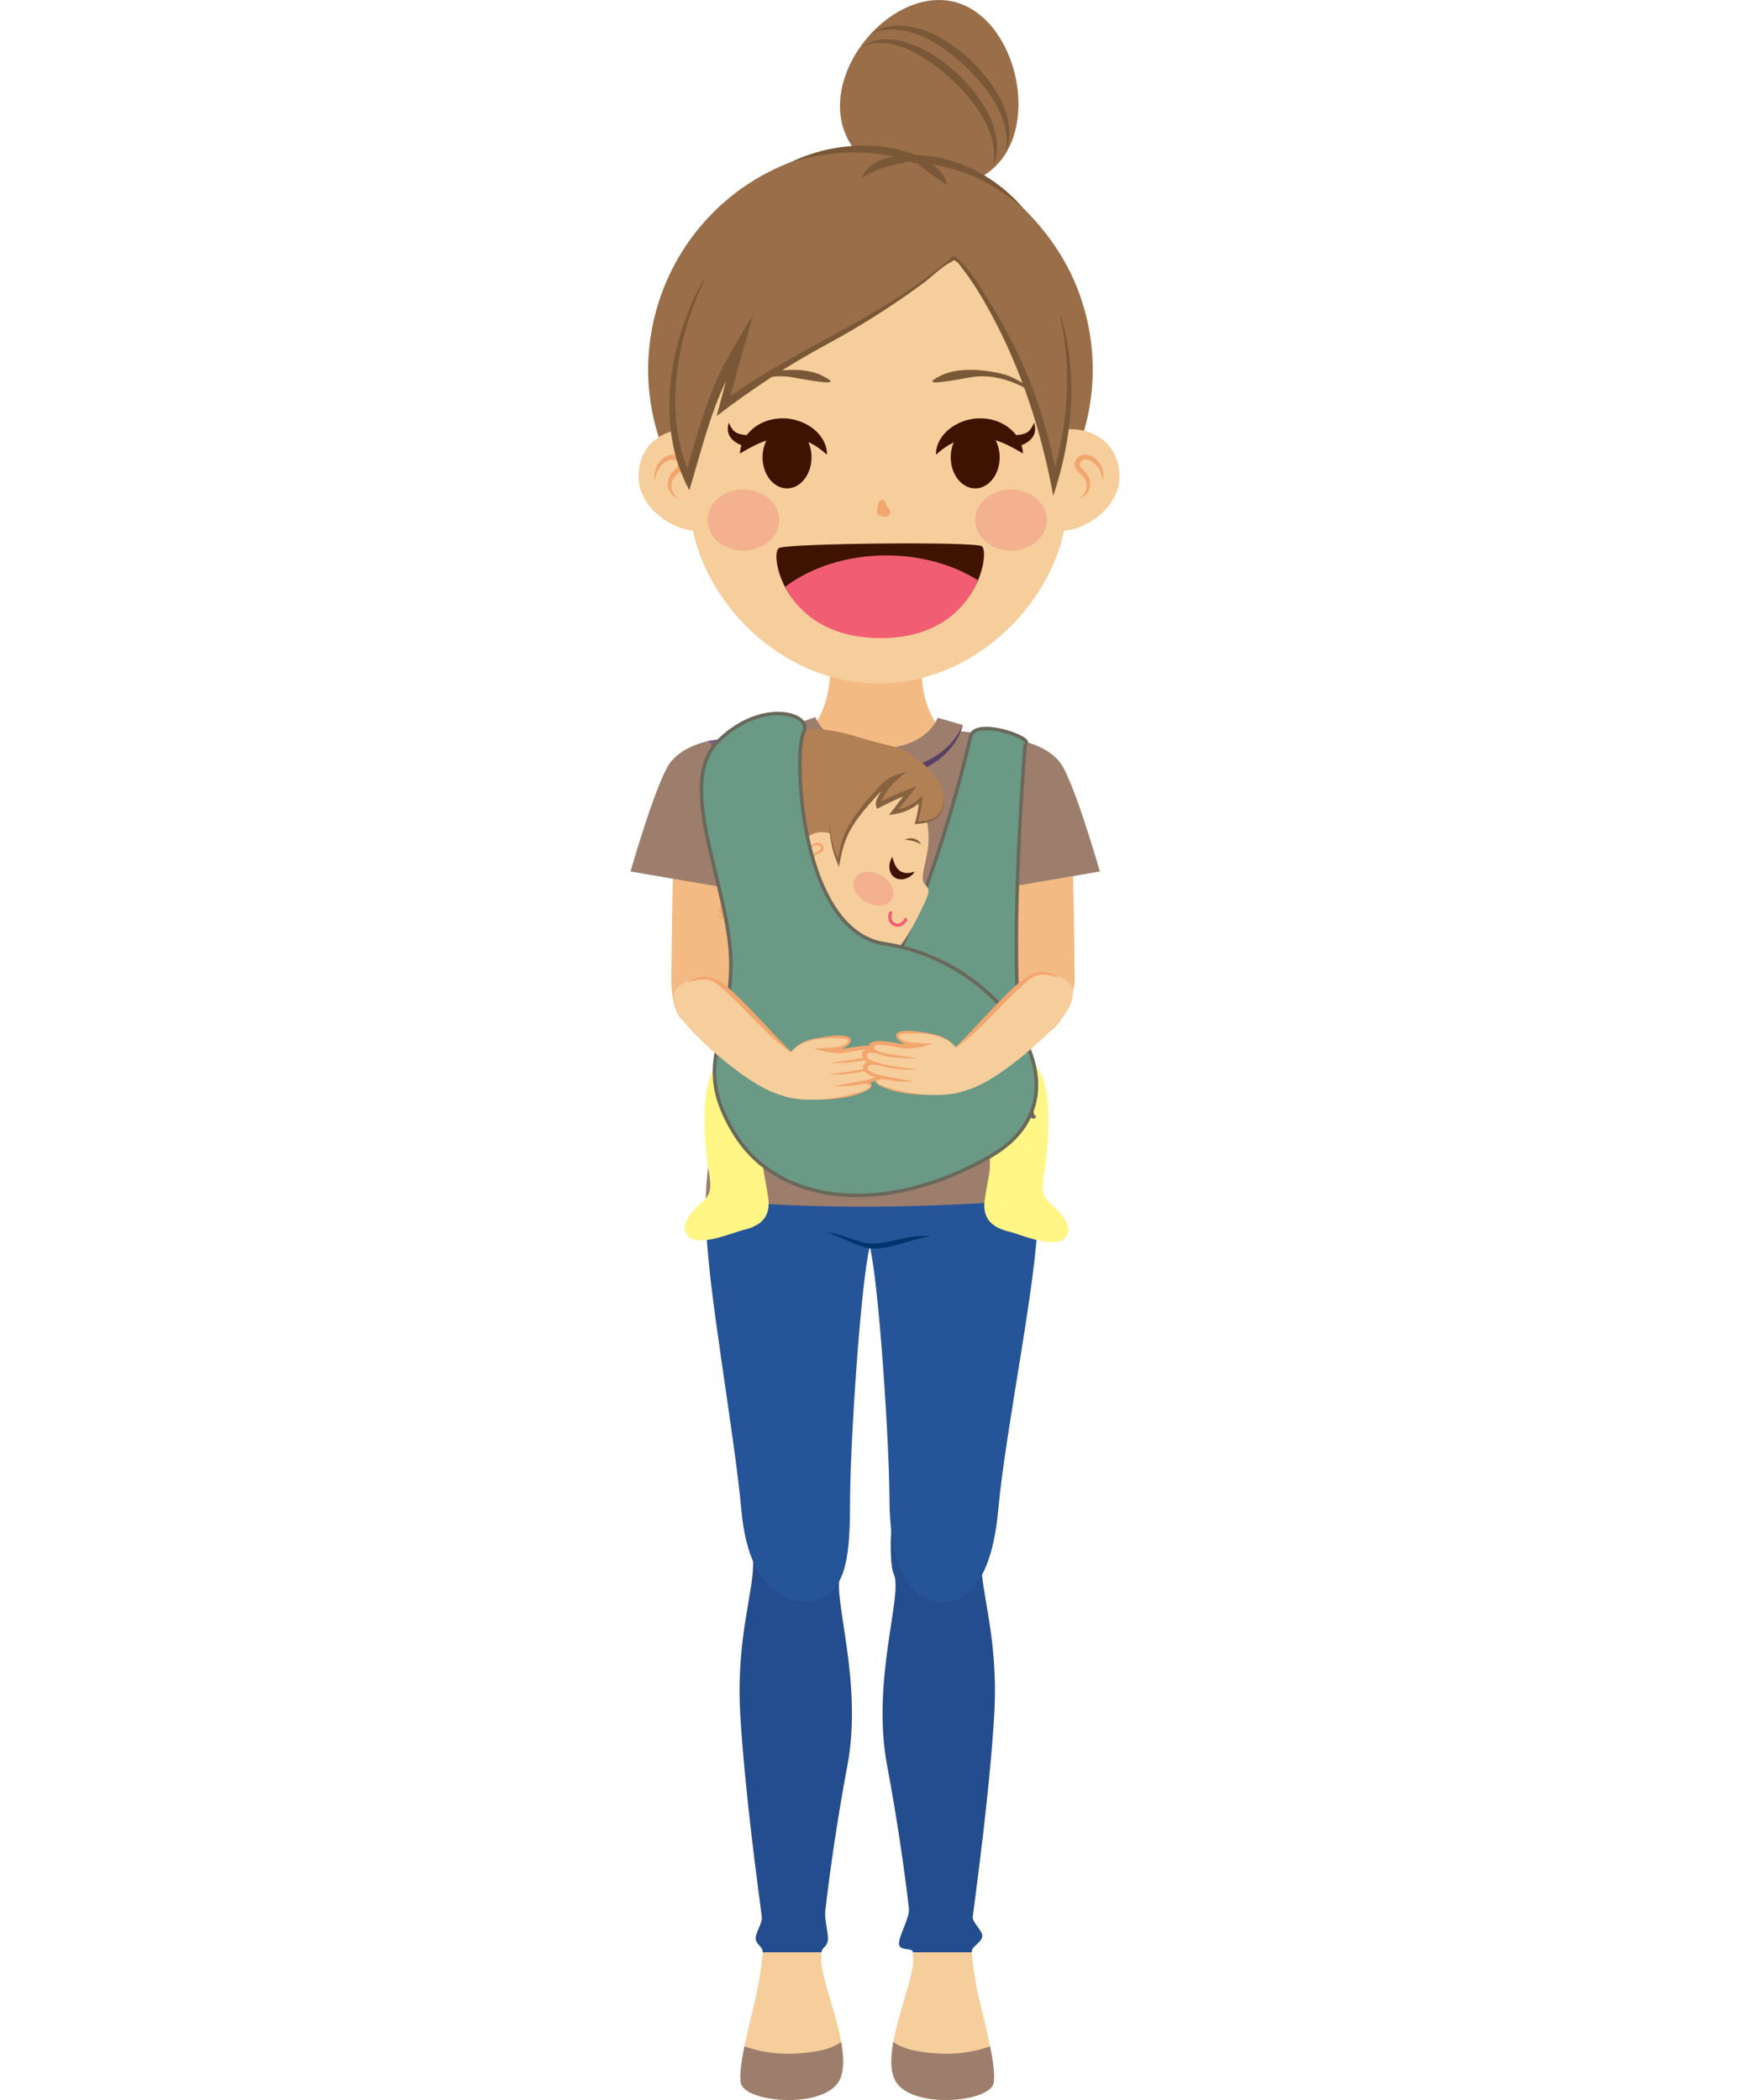 <?xml version="1.0" encoding="utf-8"?>
<!-- Generator: Adobe Illustrator 16.0.0, SVG Export Plug-In . SVG Version: 6.00 Build 0)  -->
<!DOCTYPE svg PUBLIC "-//W3C//DTD SVG 1.1//EN" "http://www.w3.org/Graphics/SVG/1.1/DTD/svg11.dtd">
<svg version="1.1" id="Livello_1" xmlns="http://www.w3.org/2000/svg" xmlns:xlink="http://www.w3.org/1999/xlink" x="0px" y="0px"
	 width="500px" height="600px" viewBox="0 0 500 600" enable-background="new 0 0 500 600" xml:space="preserve">
<g>
	<path fill="#F6CE9B" d="M256.209,420.782c0,0-3.264,23.353-0.766,29.158c2.495,5.807-6.495,30.457-2,54.344
		s7.493,48.862,7.493,55.854c0,6.991-9.988,27.472-4.746,34.962c5.245,7.493,26.724,5.497,27.723,0
		c0.998-5.494-3.997-21.975-4.995-27.971c-0.999-5.992-1.997-11.486-0.999-19.48c0.999-7.991,4.759-34.962,6.125-57.438
		c1.367-22.476-4.128-35.961-3.628-44.453s3.848-24.976,3.848-24.976H256.209z"/>
	<path fill="#9D7E6D" d="M274.402,586.585c-4.213,0.448-8.767,0.126-12.926-0.663c-2.239-0.426-4.407-1.233-6.242-2.489
		c-0.843,4.733-0.899,9.014,0.956,11.668c5.245,7.493,26.724,5.497,27.723,0c0.397-2.19-0.157-6.121-1.029-10.44
		C280.171,585.641,277.31,586.278,274.402,586.585"/>
	<path fill="#F6CE9B" d="M239.091,424.939c0,0,3.54,19.192,1.042,25.001c-2.497,5.807,6.493,30.457,1.998,54.344
		c-4.495,23.89-7.493,48.862-7.493,55.852c0,6.994,9.99,27.475,4.746,34.965c-5.245,7.493-26.722,5.494-27.722,0
		c-0.999-5.494,3.996-21.978,4.994-27.971c1-5.992,1.998-11.486,1-19.478c-1-7.994-4.759-34.965-6.125-57.441
		c-1.369-22.476,4.127-35.961,3.627-44.453c-0.499-8.492-3.846-24.976-3.846-24.976L239.091,424.939z"/>
	<path fill="#234D8E" d="M253.444,504.284c2.772,14.729,4.975,29.869,6.256,40.952c0.304,2.633-3.041,8.12-2.846,10.233
		c0.196,2.114,3.93,0.853,4.009,2.332h16.782c-0.137-1.862,2.92-2.62,3.017-4.744c0.061-1.333-2.929-3.921-2.743-5.408
		c0.999-7.991,4.759-34.962,6.125-57.438c1.367-22.476-4.128-35.961-3.627-44.453c0.499-8.492,3.847-24.976,3.847-24.976h-28.055
		c0,0-3.264,23.353-0.769,29.158C257.94,455.747,248.948,480.397,253.444,504.284"/>
	<path fill="#234D8E" d="M211.531,490.211c1.366,22.477,5.125,49.447,6.125,57.438c0.226,1.81-1.804,4.571-1.76,6.155
		c0.05,1.797,2.15,2.387,2.033,3.994h16.78c0.075-1.411,1.649-1.503,1.832-3.496c0.183-1.99-1.03-5.88-0.747-8.353
		c1.267-11.142,3.504-26.617,6.336-41.666c4.495-23.887-4.495-48.537-1.998-54.344c2.498-5.806-1.042-25.001-1.042-25.001
		l-27.78-4.157c0,0,3.35,16.483,3.848,24.976S210.165,467.735,211.531,490.211"/>
	<path fill="#9D7E6D" d="M221.172,586.585c4.214,0.448,8.767,0.126,12.927-0.663c2.237-0.426,4.406-1.233,6.241-2.489
		c0.842,4.733,0.9,9.014-0.958,11.668c-5.243,7.493-26.722,5.497-27.72,0c-0.398-2.19,0.156-6.121,1.028-10.44
		C215.402,585.641,218.267,586.278,221.172,586.585"/>
	<path fill="#265498" d="M282.152,317.679l-33.642,2.576l-33.643-2.576c0,0-13.079,14.028-13.073,31.338
		c0.003,17.31,7.947,59.379,10.02,82.43c2.418,26.921,16.946,26.853,21.276,25.726c9.23-2.402,9.757-14.171,9.79-28.671
		c0.034-15.849,2.99-61.562,5.63-72.343c2.638,10.781,5.594,56.494,5.629,72.343c0.033,14.5,3.45,26.625,12.68,29.027
		c4.332,1.128,15.969,0.839,18.387-26.082c2.072-23.051,11.259-66.618,11.263-83.927
		C296.473,330.21,282.152,317.679,282.152,317.679"/>
	<path fill="#00336D" d="M236.021,352.18c0,0,0.119,0,0.343,0.005c0.222,0.006,0.561,0.037,0.978,0.103
		c0.836,0.134,2.009,0.422,3.391,0.837c1.378,0.419,2.975,0.954,4.662,1.505c0.421,0.129,0.851,0.266,1.273,0.37
		c0.1,0.021,0.224,0.055,0.304,0.065l0.344,0.061c0.238,0.045,0.439,0.063,0.657,0.095c0.877,0.107,1.791,0.075,2.702,0.021
		s1.823-0.223,2.728-0.38c0.905-0.165,1.791-0.381,2.661-0.572c0.869-0.191,1.712-0.398,2.526-0.562
		c0.813-0.157,1.584-0.312,2.306-0.403c1.446-0.196,2.672-0.221,3.519-0.16c0.426,0.026,0.756,0.065,0.98,0.104
		c0.225,0.035,0.344,0.053,0.344,0.053s-0.482,0.05-1.307,0.182c-0.41,0.073-0.906,0.157-1.469,0.288
		c-0.56,0.137-1.191,0.278-1.873,0.478c-0.683,0.196-1.422,0.401-2.202,0.647c-0.785,0.233-1.618,0.479-2.479,0.734
		c-0.866,0.252-1.779,0.47-2.724,0.666c-0.941,0.205-1.926,0.32-2.921,0.378c-0.998,0.058-2.007-0.008-2.989-0.184
		c-0.984-0.171-1.914-0.512-2.752-0.84c-0.845-0.324-1.642-0.671-2.396-0.999c-0.755-0.322-1.468-0.629-2.125-0.91
		c-0.658-0.283-1.264-0.532-1.803-0.742c-0.539-0.22-1.015-0.388-1.411-0.514c-0.395-0.134-0.708-0.218-0.929-0.263
		C236.138,352.201,236.021,352.18,236.021,352.18"/>
	<path fill="#F4BA83" d="M254.884,257.453c3.495,1.497,37.159-37.892,30.937-39.839c-6.519-2.042-13.323-4.563-17.576-9.91
		c-5.481-6.894-5.304-16.557-4.865-25.352c-4.262-0.006-8.521-0.009-12.782-0.013c-0.02-0.002-0.038-0.002-0.057-0.002
		c-0.104,0-0.208,0-0.311,0c-0.104,0-0.207,0-0.311,0c-0.018,0-0.037,0-0.057,0.002c-4.261,0.004-8.522,0.007-12.782,0.013
		c0.438,8.795,0.616,18.458-4.865,25.352c-4.253,5.348-11.059,7.868-17.576,9.91C211.161,218.702,235.952,248.646,254.884,257.453"
		/>
	<path fill="#F4BA83" d="M305.593,235.331c1.189,5.41,1.353,35.694,1.445,43.837c0.095,8.141-5.322,15.091-8.219,16.266
		c-2.895,1.177-10.605-1.302-9.65-12.002c0.952-10.702,0.505-48.958-0.079-50.534C288.507,231.321,305.593,235.331,305.593,235.331"
		/>
	<path fill="#F4BA83" d="M193.259,235.331c-1.189,5.41-1.351,35.694-1.445,43.837c-0.093,8.141,1.953,12.244,4.849,13.415
		c2.897,1.178,13.973,1.549,13.021-9.151c-0.954-10.702-0.505-48.958,0.079-50.534S193.259,235.331,193.259,235.331"/>
	<path fill="#9D7E6D" d="M290.88,211.502c0,0,8.143,1.151,12.084,6.481c3.939,5.331,11.288,31.019,11.288,31.019l-26.69,4.554
		c0,0-6.258-23.098-8.932-28.243C276.592,221.392,290.88,211.502,290.88,211.502"/>
	<path fill="#9D7E6D" d="M234.141,210.238c0,0-16.983,3.991-21.979,13.815c-4.995,9.822-3.163,35.366-0.831,44.654
		c2.328,9.289,6.033,25.176,5.533,26.674c-0.497,1.5-5.907,11.723-9.202,18.646c-6.022,12.654-6.019,28.592-6.019,28.592
		s17.679,2.14,44.982,2.14s49.892-2.14,49.892-2.14s0-14.175-5.168-26.832c-3.138-7.679-5.617-15.968-6.522-18.723
		c-0.905-2.751,0.394-24.396,1.759-34.624c1.367-10.229,0.402-9.46,0-17.784c-0.403-8.325,3.388-27.957,0.892-31.816
		c-2.498-3.859-18.27-4.271-18.27-4.271s-2.27,9.656-16.42,9.155C238.636,217.228,234.141,210.238,234.141,210.238"/>
	<path fill="#9D7E6D" d="M203.518,211.502c0,0-8.143,1.151-12.085,6.481c-3.938,5.331-11.289,31.019-11.289,31.019l26.692,4.554
		c0,0,6.256-23.098,8.933-28.243C217.805,221.392,203.518,211.502,203.518,211.502"/>
	<path fill="#7A5B86" d="M202.311,211.662c8.074-0.991,22.111-3.947,22.111-3.947l1.259,5.276c0,0-14.192,3.651-16.399,5.377
		c-0.125,0.097-0.253,0.228-0.387,0.383L202.311,211.662z"/>
	<path fill="#9D7E6D" d="M249.827,221.487c-18.999,0-23.749-13.605-23.946-14.197l3.555-1.183l3.541-1.224
		c0.141,0.39,3.569,9.506,17.808,9.1c14.219-0.409,17.016-8.613,17.128-8.962l-0.017,0.055l7.203,2.063
		c-0.163,0.56-4.17,13.759-24.103,14.332C250.604,221.482,250.213,221.487,249.827,221.487"/>
	<path fill="#594063" d="M275.098,207.138c0,0-0.046,0.232-0.174,0.664c-0.126,0.429-0.338,1.052-0.681,1.821
		c-0.188,0.374-0.383,0.799-0.626,1.244c-0.264,0.432-0.523,0.923-0.868,1.399c-0.35,0.474-0.685,1.011-1.13,1.501
		c-0.216,0.252-0.438,0.512-0.666,0.778c-0.227,0.264-0.497,0.497-0.755,0.756c-0.263,0.255-0.531,0.515-0.806,0.778
		c-0.296,0.239-0.598,0.482-0.903,0.73c-0.313,0.241-0.61,0.514-0.957,0.73c-0.344,0.221-0.691,0.444-1.044,0.671
		c-0.692,0.486-1.478,0.845-2.261,1.252c-0.771,0.443-1.637,0.706-2.487,1.046c-0.846,0.363-1.755,0.563-2.659,0.822
		c-0.455,0.115-0.91,0.27-1.374,0.353c-0.47,0.077-0.939,0.156-1.413,0.237c-0.472,0.076-0.946,0.154-1.423,0.233
		c-0.476,0.073-0.958,0.084-1.439,0.128c-0.965,0.063-1.926,0.174-2.9,0.193l-0.771,0.004l-0.709-0.035l-1.416-0.072
		c-0.475-0.032-0.938-0.034-1.418-0.09c-0.483-0.067-0.969-0.139-1.451-0.208c-0.483-0.071-0.962-0.143-1.44-0.214
		c-0.471-0.091-0.926-0.23-1.382-0.344c-0.458-0.12-0.91-0.24-1.361-0.357c-0.451-0.111-0.877-0.312-1.31-0.461
		c-0.431-0.159-0.856-0.319-1.279-0.477c-0.422-0.155-0.812-0.386-1.209-0.58c-0.393-0.199-0.782-0.398-1.167-0.594
		c-0.373-0.214-0.727-0.458-1.083-0.681c-0.352-0.229-0.708-0.443-1.041-0.677c-0.32-0.252-0.636-0.501-0.946-0.745
		c-0.633-0.475-1.17-1.018-1.694-1.526c-0.266-0.249-0.519-0.498-0.741-0.769c-0.227-0.265-0.451-0.519-0.668-0.771
		c-0.433-0.501-0.773-1.035-1.127-1.502c-0.325-0.489-0.611-0.96-0.874-1.394c-0.233-0.454-0.457-0.859-0.639-1.238
		c-0.357-0.758-0.586-1.377-0.728-1.8c-0.142-0.424-0.195-0.657-0.195-0.657s0.096,0.218,0.301,0.613
		c0.2,0.396,0.529,0.955,0.97,1.65c0.225,0.345,0.496,0.712,0.776,1.117c0.316,0.383,0.63,0.811,0.995,1.244
		c0.756,0.851,1.641,1.776,2.706,2.661c0.541,0.437,1.084,0.907,1.722,1.301c0.306,0.209,0.617,0.422,0.934,0.64
		c0.327,0.198,0.675,0.38,1.016,0.573c0.348,0.188,0.69,0.395,1.051,0.574c0.371,0.16,0.746,0.323,1.128,0.486
		c0.189,0.083,0.379,0.165,0.571,0.248c0.19,0.084,0.378,0.18,0.581,0.237c0.401,0.131,0.805,0.265,1.213,0.401
		c0.412,0.123,0.808,0.295,1.239,0.383c0.426,0.097,0.855,0.191,1.286,0.287c0.435,0.088,0.866,0.208,1.304,0.276
		c0.438,0.058,0.879,0.117,1.319,0.176c0.44,0.061,0.885,0.121,1.329,0.181c0.453,0.049,0.936,0.045,1.403,0.071l1.418,0.053
		l0.708,0.028l0.651-0.013c0.92-0.006,1.846-0.103,2.764-0.151c0.46-0.036,0.924-0.04,1.376-0.104c0.45-0.07,0.902-0.138,1.35-0.207
		c0.448-0.068,0.897-0.134,1.342-0.202c0.445-0.06,0.873-0.193,1.305-0.285c0.862-0.212,1.732-0.369,2.535-0.681
		c0.81-0.285,1.631-0.516,2.376-0.876c0.754-0.339,1.519-0.629,2.188-1.043c0.346-0.194,0.685-0.383,1.019-0.571
		c0.341-0.182,0.632-0.425,0.947-0.622c0.308-0.208,0.612-0.413,0.912-0.615c0.275-0.227,0.551-0.449,0.818-0.667
		c0.263-0.226,0.54-0.422,0.777-0.655c0.237-0.231,0.471-0.457,0.699-0.677c0.475-0.424,0.847-0.898,1.232-1.315
		c0.385-0.421,0.672-0.867,0.986-1.247c0.292-0.398,0.534-0.784,0.766-1.125c0.21-0.354,0.395-0.672,0.555-0.948
		c0.147-0.284,0.283-0.523,0.375-0.726C275.014,207.363,275.098,207.138,275.098,207.138"/>
	<path fill="#996E48" d="M240.405,25.835c-2.681,14.545,7.932,24.637,21.479,27.134c13.551,2.498,25.907-2.921,28.588-17.466
		c2.682-14.545-5.328-32.705-18.877-35.203C258.046-2.198,243.087,11.291,240.405,25.835"/>
	<path fill="#7A5837" d="M283.655,47.796c0,0,0.086-0.216,0.253-0.621c0.18-0.397,0.381-1.007,0.59-1.816
		c0.165-0.808,0.356-1.809,0.353-2.974c0.039-1.165-0.077-2.485-0.378-3.89c-0.288-1.408-0.74-2.907-1.393-4.417
		c-0.643-1.512-1.443-3.055-2.419-4.554c-0.486-0.747-1.013-1.506-1.538-2.223c-0.551-0.746-1.119-1.479-1.729-2.185
		c-1.208-1.423-2.515-2.803-3.895-4.106c-1.396-1.285-2.865-2.491-4.375-3.589c-1.504-1.112-3.068-2.065-4.63-2.938l-0.567-0.312
		c-0.203-0.102-0.403-0.203-0.603-0.304c-0.397-0.208-0.794-0.391-1.191-0.558c-0.394-0.18-0.791-0.338-1.185-0.488
		c-0.392-0.158-0.784-0.296-1.176-0.425c-1.558-0.534-3.091-0.872-4.521-1.037c-1.428-0.191-2.767-0.135-3.921,0.013
		c-1.163,0.124-2.136,0.456-2.912,0.738c-0.768,0.316-1.341,0.614-1.709,0.859c-0.367,0.234-0.565,0.358-0.565,0.358
		s0.218-0.083,0.627-0.237c0.394-0.177,1.013-0.345,1.782-0.538c0.785-0.152,1.737-0.308,2.838-0.291
		c1.096,0.008,2.328,0.116,3.642,0.416c1.313,0.296,2.702,0.753,4.125,1.346c0.358,0.147,0.715,0.303,1.071,0.479
		c0.358,0.168,0.72,0.342,1.075,0.538c0.36,0.188,0.723,0.379,1.074,0.581l0.536,0.3l0.555,0.337
		c1.446,0.875,2.884,1.907,4.315,2.967c1.427,1.071,2.812,2.246,4.13,3.488c1.336,1.226,2.604,2.524,3.777,3.867
		c0.586,0.675,1.155,1.353,1.702,2.018c0.565,0.703,1.075,1.378,1.569,2.067c0.967,1.385,1.843,2.768,2.547,4.146
		c0.699,1.379,1.267,2.728,1.675,4.014c0.398,1.287,0.671,2.502,0.78,3.597c0.132,1.095,0.114,2.063,0.076,2.864
		c-0.086,0.786-0.146,1.425-0.253,1.851C283.699,47.567,283.655,47.796,283.655,47.796"/>
	<path fill="#7A5837" d="M287.196,43.708c0,0,0.094-0.216,0.267-0.622c0.16-0.414,0.401-1.027,0.584-1.846
		c0.188-0.816,0.342-1.832,0.358-3.01c0.017-1.178-0.094-2.516-0.407-3.938c-0.297-1.424-0.777-2.934-1.444-4.458
		c-0.658-1.527-1.481-3.083-2.479-4.593c-0.249-0.38-0.498-0.751-0.773-1.136c-0.265-0.366-0.506-0.727-0.797-1.103
		c-0.558-0.756-1.139-1.486-1.762-2.199c-1.233-1.432-2.56-2.826-3.971-4.13c-1.425-1.286-2.925-2.491-4.461-3.593
		c-1.542-1.103-3.111-2.063-4.728-2.926c-1.622-0.857-3.28-1.465-4.884-1.924c-1.601-0.462-3.165-0.718-4.615-0.821
		c-1.45-0.112-2.789-0.032-3.953,0.145c-1.165,0.174-2.15,0.479-2.93,0.784c-0.783,0.303-1.351,0.634-1.735,0.857
		c-0.375,0.237-0.566,0.373-0.566,0.373s0.218-0.088,0.626-0.255c0.41-0.157,1.021-0.358,1.81-0.542
		c0.789-0.179,1.763-0.31,2.876-0.345c1.115-0.03,2.372,0.065,3.716,0.29c1.349,0.227,2.777,0.626,4.249,1.147
		c1.47,0.526,2.963,1.24,4.431,2.072c1.46,0.849,2.937,1.893,4.383,2.958c1.452,1.077,2.867,2.248,4.212,3.496
		c1.353,1.236,2.647,2.541,3.843,3.894c0.601,0.675,1.175,1.37,1.729,2.04c0.282,0.329,0.559,0.704,0.834,1.05
		c0.259,0.331,0.521,0.687,0.771,1.031c0.988,1.395,1.875,2.795,2.6,4.182c0.717,1.391,1.303,2.753,1.722,4.053
		c0.415,1.301,0.677,2.532,0.811,3.638c0.118,1.107,0.134,2.09,0.075,2.898c-0.061,0.807-0.159,1.444-0.244,1.875
		C287.246,43.477,287.196,43.708,287.196,43.708"/>
	<path fill="#996E48" d="M189.446,128.396c12.597,32.725,49.337,49.04,82.062,36.445c32.726-12.598,49.042-49.337,36.447-82.063
		c-3.514-9.124-9.054-16.822-15.562-23.277C277.302,44.53,261.48,45.482,261.48,45.482s-15.047-7.054-35.588,0.851
		C193.167,58.931,176.85,95.671,189.446,128.396"/>
	<path fill="#7A5837" d="M292.394,59.501l-1.48-1.604l-0.749-0.792c-0.245-0.267-0.497-0.527-0.774-0.767l-1.629-1.477
		c-0.275-0.243-0.543-0.497-0.829-0.73l-0.865-0.677l-1.749-1.339l-1.84-1.22l-0.924-0.608l-0.968-0.539
		c-0.646-0.353-1.28-0.735-1.944-1.062l-2.001-0.957c-0.669-0.318-1.37-0.561-2.059-0.841c-0.684-0.287-1.395-0.5-2.099-0.735
		c-0.702-0.247-1.417-0.445-2.137-0.633c-0.717-0.209-1.441-0.374-2.175-0.514c-0.727-0.165-1.469-0.26-2.205-0.379
		c-0.744-0.094-1.483-0.195-2.238-0.238c-0.375-0.029-0.752-0.054-1.134-0.062c-0.388-0.015-0.748-0.019-1.185-0.002l0.563,0.107
		c-0.787-0.352-1.501-0.61-2.26-0.847c-0.745-0.254-1.502-0.446-2.256-0.651c-0.76-0.174-1.514-0.378-2.281-0.509
		c-0.765-0.149-1.526-0.296-2.299-0.389c-0.771-0.104-1.542-0.205-2.315-0.25c-0.774-0.052-1.546-0.14-2.321-0.14
		c-0.775-0.013-1.549-0.054-2.322-0.041l-2.317,0.101c-0.771,0.034-1.538,0.148-2.307,0.217l-1.148,0.122
		c-0.382,0.049-0.762,0.121-1.143,0.189l-2.27,0.409l-2.239,0.55l-1.112,0.29c-0.371,0.098-0.731,0.235-1.098,0.35l-2.174,0.729
		c-0.363,0.115-0.721,0.255-1.071,0.41l-1.055,0.445l-2.093,0.916l2.208-0.575l1.095-0.301c0.363-0.107,0.729-0.197,1.104-0.264
		l2.215-0.47c0.369-0.073,0.731-0.17,1.106-0.226l1.117-0.163l2.222-0.351l2.238-0.209c0.372-0.029,0.743-0.079,1.116-0.105
		l1.119-0.047c0.746-0.022,1.49-0.088,2.234-0.075l2.236,0.033c0.742,0.016,1.482,0.083,2.227,0.121
		c0.739,0.027,1.477,0.139,2.215,0.217c0.738,0.071,1.469,0.194,2.199,0.32c0.732,0.1,1.458,0.249,2.181,0.399
		c0.729,0.131,1.439,0.334,2.155,0.506c0.706,0.202,1.422,0.392,2.107,0.636c0.351,0.115,0.693,0.234,1.029,0.366
		c0.336,0.123,0.688,0.262,0.974,0.385l0.271,0.119l0.29-0.01c0.615-0.022,1.345-0.012,2.029,0.037
		c0.693,0.031,1.394,0.119,2.087,0.196c0.696,0.106,1.396,0.184,2.084,0.333c0.692,0.131,1.388,0.253,2.072,0.428
		c0.689,0.154,1.376,0.316,2.053,0.528c0.677,0.2,1.364,0.375,2.027,0.628c0.666,0.243,1.343,0.454,2.004,0.713l1.977,0.802
		c0.655,0.273,1.286,0.606,1.932,0.905l0.968,0.462l0.938,0.511l1.883,1.03l1.815,1.151l0.918,0.568
		c0.299,0.196,0.583,0.413,0.876,0.62l1.757,1.252c0.602,0.4,1.138,0.901,1.711,1.344L292.394,59.501z"/>
	<path fill="#7A5837" d="M261.48,45.482c0,0-0.266-0.093-0.728-0.206c-0.459-0.119-1.115-0.265-1.907-0.376
		c-0.794-0.109-1.731-0.19-2.757-0.145c-0.511,0.021-1.043,0.067-1.581,0.16c-0.538,0.079-1.077,0.211-1.613,0.368
		c-0.24,0.071-0.518,0.165-0.786,0.257c-0.262,0.102-0.517,0.2-0.767,0.312c-0.503,0.22-0.982,0.476-1.429,0.752
		c-0.447,0.275-0.857,0.574-1.227,0.884c-0.37,0.309-0.691,0.632-0.971,0.945c-0.278,0.314-0.508,0.623-0.693,0.905
		c-0.188,0.283-0.325,0.546-0.43,0.764c-0.117,0.207-0.171,0.399-0.223,0.515c-0.043,0.122-0.065,0.188-0.065,0.188
		s0.061-0.036,0.171-0.103c0.107-0.067,0.263-0.165,0.464-0.291c0.192-0.125,0.44-0.262,0.708-0.419
		c0.274-0.153,0.58-0.321,0.913-0.493c0.335-0.169,0.696-0.344,1.081-0.516c0.385-0.173,0.795-0.338,1.219-0.506
		c0.429-0.157,0.862-0.329,1.321-0.472c0.224-0.081,0.458-0.147,0.684-0.219c0.223-0.068,0.44-0.139,0.703-0.209
		c0.463-0.136,0.935-0.252,1.401-0.371c0.466-0.113,0.93-0.223,1.388-0.32c0.911-0.202,1.795-0.382,2.56-0.575
		c0.766-0.19,1.411-0.384,1.86-0.55C261.228,45.604,261.48,45.482,261.48,45.482"/>
	<path fill="#7A5837" d="M260.903,45.55c0,0,0.145,0.166,0.413,0.407c0.131,0.119,0.291,0.263,0.471,0.43
		c0.179,0.153,0.382,0.326,0.603,0.517c0.219,0.178,0.456,0.375,0.706,0.58c0.255,0.195,0.509,0.415,0.784,0.618
		c0.27,0.219,0.551,0.427,0.836,0.645c0.283,0.215,0.569,0.434,0.857,0.652c0.29,0.217,0.578,0.433,0.861,0.647
		c0.287,0.212,0.568,0.424,0.852,0.622c0.271,0.209,0.553,0.393,0.81,0.584c0.268,0.183,0.52,0.359,0.753,0.519
		c0.244,0.16,0.469,0.308,0.666,0.438c0.209,0.128,0.394,0.24,0.543,0.332c0.303,0.187,0.505,0.281,0.505,0.281
		s-0.027-0.214-0.123-0.568c-0.093-0.355-0.259-0.847-0.54-1.393c-0.138-0.277-0.305-0.562-0.499-0.855
		c-0.188-0.296-0.415-0.585-0.655-0.883c-0.25-0.286-0.51-0.585-0.808-0.852c-0.283-0.283-0.607-0.53-0.923-0.786
		c-0.333-0.231-0.661-0.474-1.013-0.668c-0.34-0.21-0.696-0.379-1.041-0.539c-0.352-0.149-0.693-0.287-1.031-0.386
		c-0.335-0.103-0.655-0.186-0.958-0.241c-0.6-0.119-1.137-0.149-1.488-0.137C261.121,45.521,260.903,45.55,260.903,45.55"/>
	<path fill="#F6CE9B" d="M304.95,142.839c0,25.379-24.152,52.446-53.943,52.446c-29.793,0-53.944-27.067-53.944-52.446
		c0-25.378,0-90.904,53.944-90.904C304.95,51.935,304.95,117.461,304.95,142.839"/>
	<path fill="#F3B190" d="M222.626,148.587c0,4.829-4.584,8.743-10.239,8.743c-5.656,0-10.24-3.914-10.24-8.743
		c0-4.83,4.584-8.744,10.24-8.744C218.042,139.843,222.626,143.757,222.626,148.587"/>
	<path fill="#F3B190" d="M299.107,148.587c0,4.829-4.584,8.743-10.24,8.743c-5.653,0-10.237-3.914-10.237-8.743
		c0-4.83,4.584-8.744,10.237-8.744C294.523,139.843,299.107,143.757,299.107,148.587"/>
	<path fill="#F2A66D" d="M253.064,144.083c-0.118-0.405-0.183-0.874-0.525-1.115c-0.396-0.277-0.979-0.073-1.277,0.306
		s-0.386,0.878-0.465,1.355c-0.067,0.429-0.138,0.86-0.208,1.289c-0.058,0.358-0.101,0.769,0.135,1.041
		c0.136,0.157,0.336,0.234,0.528,0.306c0.626,0.229,1.292,0.45,1.947,0.337c0.657-0.114,1.233-0.679,1.235-1.34
		C254.438,145.598,253.306,144.907,253.064,144.083"/>
	<path fill="#F6CE9B" d="M199.898,122.978c-1.117-0.242-2.288-0.367-3.497-0.367c-7.724,0-13.985,5.086-13.985,13.642
		c0,8.557,9.508,15.493,17.233,15.493c0.085,0,0.167-0.006,0.249-0.008V122.978z"/>
	<path fill="#F2A66D" d="M187.229,137.473c0,0-0.026-0.094-0.071-0.271c-0.042-0.175-0.104-0.449-0.125-0.796
		c-0.059-0.692-0.006-1.733,0.472-2.883c0.235-0.571,0.574-1.169,1.049-1.72c0.472-0.551,1.053-1.082,1.8-1.45
		c0.37-0.188,0.781-0.338,1.229-0.417c0.442-0.081,0.939-0.085,1.394,0.034c0.523,0.137,0.94,0.367,1.327,0.704
		c0.374,0.333,0.693,0.775,0.843,1.313c0.075,0.263,0.104,0.554,0.077,0.826c-0.005,0.053-0.005,0.087-0.014,0.155l-0.042,0.228
		c-0.029,0.163-0.078,0.261-0.118,0.394c-0.191,0.488-0.489,0.857-0.772,1.175c-0.573,0.627-1.172,1.06-1.559,1.541
		c-0.383,0.472-0.656,1.03-0.79,1.599c-0.126,0.567-0.134,1.138-0.039,1.646c0.2,1.038,0.775,1.816,1.244,2.271
		c0.239,0.229,0.447,0.391,0.597,0.493c0.153,0.103,0.233,0.156,0.233,0.156s-0.094-0.022-0.272-0.077
		c-0.173-0.063-0.434-0.152-0.737-0.333c-0.304-0.182-0.662-0.434-1.002-0.81c-0.338-0.371-0.678-0.856-0.889-1.462
		c-0.225-0.608-0.328-1.322-0.237-2.069c0.084-0.743,0.343-1.526,0.84-2.214c0.496-0.679,1.083-1.191,1.521-1.704
		c0.218-0.256,0.387-0.512,0.476-0.745c0.012-0.054,0.046-0.131,0.046-0.16c0.003-0.021,0.009-0.039,0.016-0.058
		c0.005-0.027,0.008-0.092,0.011-0.134c0.014-0.112-0.002-0.215-0.033-0.322c-0.089-0.431-0.593-0.879-1.063-1.008
		c-0.548-0.149-1.154-0.075-1.73,0.171c-0.572,0.244-1.104,0.605-1.546,1.022c-0.439,0.419-0.81,0.876-1.096,1.341
		c-0.57,0.934-0.834,1.853-0.939,2.507c-0.052,0.331-0.083,0.59-0.088,0.776C187.232,137.376,187.229,137.473,187.229,137.473"/>
	<path fill="#F6CE9B" d="M302.374,122.978c1.12-0.242,2.291-0.367,3.497-0.367c7.724,0,13.985,5.086,13.985,13.642
		c0,8.557-9.509,15.493-17.23,15.493c-0.087,0-0.167-0.006-0.252-0.008V122.978z"/>
	<path fill="#F2A66D" d="M315.047,137.473c0,0-0.007-0.097-0.017-0.28c-0.004-0.187-0.034-0.445-0.086-0.776
		c-0.105-0.654-0.369-1.573-0.939-2.507c-0.287-0.465-0.656-0.922-1.096-1.341c-0.44-0.417-0.975-0.778-1.546-1.022
		c-0.577-0.246-1.185-0.32-1.732-0.171c-0.47,0.129-0.972,0.577-1.063,1.008c-0.028,0.107-0.046,0.21-0.032,0.322
		c0.004,0.042,0.005,0.106,0.012,0.134c0.006,0.019,0.012,0.037,0.014,0.058c-0.001,0.029,0.036,0.106,0.048,0.16
		c0.088,0.233,0.257,0.489,0.476,0.745c0.438,0.513,1.025,1.025,1.521,1.704c0.495,0.688,0.757,1.471,0.841,2.214
		c0.092,0.747-0.015,1.461-0.236,2.069c-0.214,0.605-0.552,1.091-0.892,1.462c-0.337,0.376-0.698,0.628-1.001,0.81
		c-0.303,0.181-0.563,0.271-0.738,0.333c-0.177,0.055-0.271,0.077-0.271,0.077s0.082-0.054,0.235-0.156
		c0.147-0.103,0.356-0.265,0.595-0.493c0.47-0.455,1.043-1.233,1.245-2.271c0.096-0.509,0.089-1.079-0.041-1.646
		c-0.133-0.568-0.405-1.127-0.787-1.599c-0.387-0.481-0.987-0.914-1.562-1.541c-0.282-0.317-0.581-0.687-0.772-1.175
		c-0.041-0.133-0.088-0.23-0.118-0.394l-0.042-0.228c-0.009-0.068-0.009-0.103-0.015-0.155c-0.025-0.272,0.005-0.563,0.078-0.826
		c0.15-0.537,0.469-0.979,0.844-1.313c0.388-0.337,0.805-0.567,1.326-0.704c0.455-0.119,0.953-0.115,1.396-0.034
		c0.447,0.079,0.857,0.229,1.228,0.417c0.747,0.368,1.332,0.899,1.8,1.45c0.477,0.551,0.815,1.148,1.052,1.72
		c0.479,1.149,0.531,2.19,0.47,2.883c-0.021,0.347-0.081,0.621-0.123,0.796C315.07,137.379,315.047,137.473,315.047,137.473"/>
	<path fill="#7A5837" d="M207.997,112.655c0,0,8.635-6.633,18.526-4.828c9.892,1.806,13.885,2.177,8.133-0.609
		c-5.749-2.788-14.763-1.148-18.149-0.167C213.118,108.034,207.3,111.905,207.997,112.655"/>
	<path fill="#3E1300" d="M236.243,129.907c0,0,0.023-0.125,0.021-0.357c-0.006-0.227,0.006-0.578-0.084-1.012
		c-0.14-0.87-0.513-2.143-1.467-3.541c-0.933-1.385-2.508-2.888-4.597-3.926c-1.031-0.53-2.178-0.923-3.337-1.19
		c-0.584-0.128-1.17-0.231-1.757-0.308l-0.952-0.043c-0.241-0.011-0.622-0.001-0.926,0.001c-1.23,0.059-2.37,0.221-3.465,0.546
		c-1.09,0.305-2.086,0.755-2.965,1.27c-1.76,1.036-3,2.371-3.794,3.615c-0.801,1.248-1.177,2.415-1.341,3.253
		c-0.176,0.834-0.137,1.346-0.137,1.346s0.425-0.252,1.167-0.693c0.737-0.419,1.748-0.993,2.927-1.572
		c1.179-0.58,2.523-1.158,3.943-1.582c0.708-0.218,1.439-0.38,2.18-0.517c0.738-0.115,1.524-0.22,2.253-0.242
		c0.185-0.007,0.293-0.029,0.545-0.025l0.373,0.003l0.184,0.001h0.092l0.044,0.002h0.023l0.012,0.001
		c-0.09-0.007,0.218,0.011-0.203-0.012c0.399,0.023,0.791,0.045,1.177,0.092c0.772,0.081,1.511,0.223,2.228,0.39
		c1.426,0.353,2.763,0.922,3.931,1.588c1.164,0.665,2.146,1.403,2.841,1.967c0.327,0.286,0.623,0.516,0.796,0.685
		C236.14,129.817,236.243,129.907,236.243,129.907"/>
	<path fill="#3E1300" d="M214.068,124.362c0,0-2.97-0.013-4.175-1.064c-1.208-1.059-1.625-2.539-1.625-2.539
		s-0.999,2.256,0.485,4.261c1.479,2.005,4.346,2.587,4.346,2.587L214.068,124.362z"/>
	<path fill="#3E1300" d="M231.858,130.657c0,4.908-3.129,8.887-6.992,8.887c-3.862,0-6.993-3.979-6.993-8.887
		s3.131-8.887,6.993-8.887C228.729,121.771,231.858,125.749,231.858,130.657"/>
	<path fill="#7A5837" d="M295.692,112.655c0,0-8.636-6.633-18.527-4.828c-9.892,1.806-13.883,2.177-8.132-0.609
		c5.748-2.788,14.762-1.148,18.149-0.167C290.57,108.034,296.391,111.905,295.692,112.655"/>
	<path fill="#3E1300" d="M267.447,129.907c0,0-0.025-0.125-0.022-0.357c0.005-0.227-0.004-0.578,0.084-1.012
		c0.141-0.87,0.514-2.143,1.467-3.541c0.935-1.385,2.511-2.888,4.598-3.926c1.031-0.53,2.175-0.923,3.336-1.19
		c0.585-0.128,1.171-0.231,1.758-0.308l0.953-0.043c0.24-0.011,0.62-0.001,0.924,0.001c1.231,0.059,2.37,0.221,3.465,0.546
		c1.09,0.305,2.088,0.755,2.966,1.27c1.761,1.036,2.999,2.371,3.794,3.615c0.802,1.248,1.177,2.415,1.341,3.253
		c0.178,0.834,0.137,1.346,0.137,1.346s-0.425-0.252-1.169-0.693c-0.736-0.419-1.745-0.993-2.925-1.572
		c-1.179-0.58-2.524-1.158-3.944-1.582c-0.705-0.218-1.439-0.38-2.181-0.517c-0.736-0.115-1.522-0.22-2.251-0.242
		c-0.187-0.007-0.293-0.029-0.547-0.025l-0.37,0.003l-0.183,0.001h-0.094l-0.045,0.002h-0.022l-0.015,0.001
		c0.094-0.007-0.216,0.011,0.206-0.012c-0.398,0.023-0.792,0.045-1.176,0.092c-0.773,0.081-1.511,0.223-2.229,0.39
		c-1.427,0.353-2.764,0.922-3.931,1.588c-1.165,0.665-2.148,1.403-2.841,1.967c-0.326,0.286-0.623,0.516-0.797,0.685
		C267.548,129.817,267.447,129.907,267.447,129.907"/>
	<path fill="#3E1300" d="M289.621,124.362c0,0,2.971-0.013,4.176-1.064c1.206-1.059,1.623-2.539,1.623-2.539
		s0.999,2.256-0.485,4.261c-1.478,2.005-4.344,2.587-4.344,2.587L289.621,124.362z"/>
	<path fill="#3E1300" d="M285.622,130.657c0,4.908-3.13,8.887-6.992,8.887c-3.863,0-6.993-3.979-6.993-8.887s3.13-8.887,6.993-8.887
		C282.492,121.771,285.622,125.749,285.622,130.657"/>
	<path fill="#3E1300" d="M280.528,156.063c-2.113-1.396-55.83-0.824-57.973,0.524c-1.192,0.75-1.074,5.73,1.729,11.112
		c3.629,6.976,11.724,13.237,27.339,13.237c16.73,0,24.693-7.639,27.817-15.125C281.482,160.921,281.473,156.687,280.528,156.063"/>
	<path fill="#F15D73" d="M251.657,182.325c16.73,0,24.657-9.027,27.782-16.515c-7.034-4.435-16.191-7.123-26.214-7.123
		c-11.374,0-21.635,3.461-28.94,9.01C227.913,174.674,236.045,182.325,251.657,182.325"/>
	<path fill="#996E48" d="M272.751,73.563c0,0-17.616,14.558-35.101,23.311c-17.488,8.753-30.969,19.117-30.969,19.117
		s2.13-11.054,3.48-14.631c1.353-3.579,2.024-5.489,2.024-5.489s-6.922,13.042-9.412,20.934c-2.487,7.892-6.115,20.284-6.115,20.284
		s-9.835-16.797-0.306-45.715c9.534-28.917,30.659-42.854,62.025-40.164c31.368,2.689,38.096,16.269,44.694,39.288
		c6.598,23.015-1.858,47.134-1.858,47.134s-3.415-20.714-12.896-39.728C278.836,78.888,272.751,73.563,272.751,73.563"/>
	<path fill="#7A5837" d="M201.276,79.912c-7.642,15.862-11.644,37.052-4.884,53.884c2.95-10.349,5.727-20.623,10.785-30.178
		c2.468-4.663,5.275-9.146,7.988-13.67c-2.181,7.754-4.363,15.506-6.544,23.259c17.611-12.461,37.732-20.417,55.153-33.189
		c2.143-1.571,4.255-3.189,6.339-4.839c2.024-1.605,1.995-2.672,3.721-1.115c3.289,2.972,5.803,7.291,8.154,11.013
		c3.398,5.374,6.507,10.972,9.203,16.732c4.713,10.056,7.979,20.768,10.253,31.625c3.887-14.074,4.617-28.646,1.512-42.907
		c0.077-0.021,0.154-0.041,0.233-0.062c4.932,17.037,3.255,34.499-2.248,51.221c-3.397-18.313-9.037-36.042-17.992-52.416
		c-1.849-3.383-3.804-6.72-6.007-9.885c-0.716-1.028-1.458-2.04-2.245-3.016c-0.232-0.288-0.9-1.312-1.302-1.541
		c-1.463-0.836-0.278-0.615-1.608,0.017c-2.817,1.34-5.537,4.259-8.076,6.126c-8.765,6.44-17.878,12.24-27.449,17.393
		c-11.056,5.959-21.548,12.856-31.502,20.509c0.889-3.339,1.778-6.678,2.666-10.018c-4.702,9.845-7.279,20.768-10.464,31.196
		c-4.141-7.582-5.804-15.93-5.667-24.555c-0.076-12.164,3.851-25.148,9.768-35.694C201.134,79.838,201.205,79.875,201.276,79.912"/>
	<path fill="#FFF685" d="M206.394,302.77c-5.638,3.278-5.456,16.266-4.754,24.886c0.703,8.621,2.766,12.376-0.476,15.232
		c-3.242,2.854-7.511,7.202-4.531,10.341c2.979,3.137,12.493-0.934,15.242-1.668c2.754-0.731,8.736-1.948,7.599-9.449
		c-1.14-7.498-1.6-6.918-1.446-12.161c0.141-4.82,0.457-11.841,1.144-13.132c-1.816-5.58-3.902-11.072-6.651-16.275
		C210.579,300.915,208.455,301.569,206.394,302.77"/>
	<path fill="#F4BA83" d="M237.961,274.549c0.456-0.136,0.845-0.299,1.042-0.5c0.742-0.75-1.027-4.369-1.027-4.369h10.886
		c0,0-1.251,2.995,1.122,4.369c0.134,0.076,0.273,0.155,0.421,0.235c0.079,0.437,0.163,1.448-1.169,2.262
		C247.903,277.356,241.971,277.517,237.961,274.549"/>
	<path fill="#F2A66D" d="M210.348,267.285c0.047-0.11,0.147-0.256,0.211-0.476c0.034-0.106,0.081-0.229,0.119-0.362
		c0.028-0.135,0.059-0.282,0.092-0.438c0.049-0.313,0.088-0.677,0.077-1.073c-0.007-0.395-0.053-0.823-0.141-1.271
		c-0.1-0.443-0.216-0.909-0.41-1.366c-0.178-0.467-0.418-0.929-0.695-1.374c-0.296-0.438-0.62-0.87-1.016-1.255
		c-0.413-0.358-0.815-0.736-1.462-0.925c-0.158-0.042-0.336-0.067-0.501-0.061c-0.205,0.008-0.367,0.056-0.534,0.129
		c-0.315,0.14-0.62,0.415-0.724,0.815c-0.015,0.051-0.019,0.1-0.026,0.15l-0.004,0.052v0.023l-0.001,0.043
		c0.001,0.117,0.02,0.219,0.04,0.299c0.049,0.175,0.129,0.313,0.209,0.432c0.166,0.23,0.338,0.391,0.475,0.54
		c0.237,0.213,0.321,0.604,0.254,0.695c-0.021,0.054-0.102,0.097-0.234,0.085c-0.135-0.014-0.265-0.055-0.375-0.122
		c-0.227-0.134-0.4-0.333-0.52-0.509c-0.239-0.358-0.329-0.605-0.329-0.605s0.01,0.063,0.025,0.183
		c0.02,0.118,0.046,0.296,0.128,0.513c0.079,0.215,0.201,0.486,0.466,0.727c0.135,0.12,0.306,0.226,0.508,0.288
		c0.197,0.065,0.531,0.061,0.765-0.181c0.228-0.248,0.245-0.565,0.208-0.818c-0.019-0.133-0.058-0.26-0.111-0.383
		c-0.025-0.058-0.065-0.134-0.103-0.194l-0.054-0.081l-0.051-0.069c-0.138-0.187-0.273-0.355-0.355-0.508
		c-0.039-0.077-0.064-0.146-0.075-0.198c-0.006-0.031-0.005-0.046-0.005-0.046l0.005-0.043l0.003-0.023v-0.012
		c0.001-0.024-0.003,0.028,0,0.023v-0.003c0.004-0.009,0.003-0.017,0.008-0.023c0.021-0.063,0.106-0.15,0.236-0.192
		c0.059-0.022,0.14-0.034,0.18-0.03c0.082,0,0.151,0.01,0.234,0.034c0.321,0.089,0.701,0.409,1.03,0.718
		c0.339,0.315,0.631,0.687,0.902,1.065c0.249,0.395,0.511,0.781,0.694,1.193c0.199,0.405,0.36,0.811,0.495,1.205
		c0.121,0.396,0.228,0.777,0.29,1.136c0.064,0.357,0.099,0.693,0.114,0.992c0.001,0.149,0.001,0.29,0.004,0.42
		c-0.006,0.128-0.02,0.245-0.026,0.354c-0.009,0.217-0.057,0.393-0.072,0.509c-0.021,0.12-0.034,0.183-0.034,0.183
		S210.293,267.393,210.348,267.285"/>
	<path fill="#FFF685" d="M294.452,303.281c5.638,3.278,5.456,16.268,4.754,24.886c-0.703,8.62-2.766,12.379,0.476,15.232
		s7.512,7.204,4.53,10.341c-2.979,3.137-12.492-0.931-15.242-1.665c-2.753-0.734-8.736-1.952-7.598-9.452
		c1.14-7.498,1.599-6.919,1.446-12.158c-0.141-4.826-0.458-11.845-1.144-13.135c1.816-5.581,3.901-11.072,6.649-16.275
		C290.27,301.428,292.391,302.08,294.452,303.281"/>
	<path fill="#6A9986" stroke="#69685B" stroke-miterlimit="10" d="M292.913,212.501c0,0-4.42,53.866-1.584,79.928
		c3.046,28.043,4.021,26.706,4.021,26.706s-67.656-26.8-52.372-29.854c12.934-2.585,28.755-54.411,34.313-78.816
		C278.588,204.783,295.905,211.165,292.913,212.501"/>
	<path fill="#F6CE9B" d="M264.209,231.146c0,0,1.49,5.889,0.992,10.514c-0.5,4.624-2.313,9.031-1.227,10.609
		s1.932,1.592,0.718,4.463c-1.212,2.875-4.358,9.399-6.992,12.854c-2.638,3.452-4.928,4.874-10.964,5.152
		c-6.033,0.276-15.706-4.063-21.966-11.669c-6.263-7.604-4.014-36.303,7.422-42.48c11.439-6.175,20.806-3.192,26.38,3.148
		C264.147,230.078,264.209,231.146,264.209,231.146"/>
	<path fill="#3E1300" d="M261.361,249.032c0,0-0.025,0.05-0.083,0.135c-0.059,0.082-0.143,0.216-0.273,0.36
		c-0.251,0.299-0.661,0.706-1.253,1.06c-0.582,0.349-1.357,0.634-2.147,0.654c-0.395,0.015-0.783-0.038-1.146-0.143
		c-0.181-0.056-0.356-0.118-0.524-0.193l-0.254-0.149c-0.063-0.038-0.159-0.108-0.235-0.164c-0.299-0.234-0.549-0.495-0.747-0.808
		c-0.203-0.304-0.347-0.645-0.442-0.988c-0.192-0.692-0.177-1.404-0.07-2.007s0.298-1.102,0.464-1.442
		c0.163-0.341,0.301-0.521,0.301-0.521s0.046,0.168,0.124,0.462c0.085,0.283,0.201,0.674,0.358,1.096
		c0.156,0.42,0.355,0.869,0.612,1.274c0.126,0.205,0.274,0.394,0.429,0.573c0.158,0.172,0.332,0.349,0.514,0.484
		c0.046,0.035,0.067,0.062,0.133,0.105l0.096,0.062l0.047,0.033l0.023,0.017l0.013,0.007l0.004,0.004l0.005,0.003
		c-0.026-0.016,0.058,0.034-0.057-0.033c0.11,0.06,0.214,0.122,0.324,0.172c0.218,0.106,0.441,0.182,0.665,0.244
		c0.451,0.119,0.934,0.142,1.396,0.1c0.461-0.045,0.896-0.146,1.213-0.233c0.156-0.05,0.287-0.083,0.374-0.116
		C261.314,249.048,261.361,249.032,261.361,249.032"/>
	<path fill="#F15D73" d="M256.657,264.797c-0.86,0.051-1.766-0.346-2.308-1.063c-0.649-0.863-0.758-2.088-0.278-3.124
		c0.107-0.228,0.379-0.327,0.61-0.223c0.229,0.106,0.329,0.38,0.223,0.611c-0.336,0.72-0.263,1.597,0.179,2.185
		c0.449,0.596,1.31,0.86,1.96,0.605c0.462-0.184,0.855-0.605,1.202-0.977c-0.039-0.151-0.004-0.313,0.109-0.435
		c0.173-0.185,0.464-0.193,0.649-0.02c0.285,0.271,0.253,0.715-0.084,1.077c-0.396,0.421-0.883,0.946-1.543,1.206
		C257.148,264.733,256.905,264.783,256.657,264.797"/>
	<path fill="#7A5837" d="M263.155,241.25c0,0-0.034-0.077-0.102-0.201c-0.062-0.122-0.182-0.306-0.353-0.482
		c-0.164-0.189-0.394-0.37-0.652-0.543c-0.271-0.163-0.58-0.298-0.898-0.394c-0.325-0.087-0.658-0.132-0.974-0.13
		c-0.313,0.012-0.604,0.047-0.84,0.123c-0.24,0.064-0.428,0.157-0.551,0.229c-0.125,0.073-0.191,0.121-0.191,0.121
		s0.084,0.008,0.224,0.012s0.335,0.013,0.561,0.032c0.112,0.006,0.233,0.022,0.36,0.034c0.127,0.01,0.258,0.042,0.394,0.058
		c0.27,0.046,0.551,0.107,0.831,0.184c0.276,0.08,0.551,0.172,0.807,0.273c0.123,0.056,0.252,0.098,0.367,0.154
		c0.111,0.055,0.224,0.104,0.325,0.157c0.203,0.105,0.367,0.191,0.494,0.265C263.08,241.214,263.155,241.25,263.155,241.25"/>
	<path fill="#F3B190" d="M244.215,250.95c-1.178,2.1,0.255,5.137,3.196,6.783c2.941,1.645,6.279,1.277,7.452-0.823
		c1.178-2.101-0.254-5.138-3.196-6.783C248.726,248.481,245.388,248.85,244.215,250.95"/>
	<path fill="#B28055" d="M233.688,242.952c0,0-3.688,12.691-3.335,18.787c0.243,4.215,1.928,9.414,1.928,9.414
		s-5.153-1.558-6.61-3.066c-1.454-1.51-5.35-5.767-5.35-5.767l1.27,8.771c0,0-5.74-8.886-10.761-14.636
		c-5.993-6.86-8.609-30.106,3.299-40.971c11.905-10.865,24.888-6.764,32.176-4.557c7.302,2.208,9.984,2.15,13.095,4.163
		C262.51,217.103,234.781,238.822,233.688,242.952"/>
	<path fill="#876241" d="M232.605,246.394c-0.334,1.154-0.654,2.314-0.956,3.48c-0.296,1.167-0.565,2.342-0.811,3.521
		c-0.128,0.591-0.24,1.185-0.345,1.778c-0.116,0.594-0.196,1.193-0.298,1.789c-0.09,0.601-0.16,1.203-0.241,1.803
		c-0.055,0.608-0.13,1.21-0.154,1.821l-0.042,0.918l-0.012,0.229l0.001,0.237l0.003,0.449c0.009,0.604,0.042,1.253,0.105,1.855
		c0.057,0.615,0.144,1.224,0.248,1.831c0.104,0.607,0.235,1.209,0.385,1.807c0.155,0.593,0.323,1.185,0.518,1.77
		c0.033,0.1,0.071,0.196,0.104,0.296c-0.106-0.044-0.216-0.086-0.322-0.135c-0.564-0.243-1.119-0.51-1.67-0.781
		c-1.092-0.557-2.158-1.169-3.12-1.897c-0.248-0.182-0.473-0.359-0.719-0.567c-0.249-0.199-0.466-0.398-0.699-0.598
		c-0.455-0.41-0.906-0.832-1.34-1.27c-0.436-0.435-0.855-0.886-1.262-1.348c-0.2-0.232-0.4-0.467-0.593-0.704
		c-0.19-0.237-0.387-0.485-0.551-0.715l-1.516-2.098l0.384,2.541l0.97,6.37c-0.407-0.577-0.814-1.153-1.228-1.729
		c-0.891-1.229-1.801-2.444-2.723-3.653c-0.931-1.198-1.89-2.378-2.861-3.545c-0.493-0.577-0.979-1.16-1.484-1.725
		c-0.504-0.569-1.029-1.119-1.547-1.671c0.463,0.601,0.93,1.197,1.375,1.809c0.462,0.599,0.902,1.217,1.353,1.825
		c0.438,0.616,0.88,1.229,1.309,1.854l1.281,1.871c0.854,1.247,1.692,2.506,2.52,3.771c0.832,1.261,1.656,2.532,2.451,3.808
		l1.381,2.208l-0.356-2.591l-0.895-6.526c0.344,0.396,0.695,0.783,1.06,1.16c0.446,0.469,0.915,0.909,1.392,1.343
		c0.244,0.211,0.493,0.439,0.734,0.634c0.233,0.199,0.498,0.414,0.759,0.608c1.039,0.803,2.161,1.459,3.306,2.056
		c0.573,0.297,1.161,0.561,1.755,0.813c0.298,0.126,0.596,0.246,0.896,0.362c0.305,0.115,0.6,0.224,0.923,0.333l1.453,0.482
		l-0.633-1.406c-0.224-0.498-0.432-1.063-0.619-1.61c-0.188-0.552-0.352-1.115-0.501-1.678c-0.294-1.132-0.526-2.282-0.661-3.441
		c-0.07-0.589-0.114-1.138-0.135-1.736l-0.011-0.451l-0.005-0.21l0.002-0.22l0.019-0.881c0.015-0.591,0.065-1.181,0.091-1.771
		c0.055-0.593,0.099-1.186,0.162-1.775c0.071-0.592,0.126-1.185,0.214-1.773c0.086-0.59,0.155-1.183,0.249-1.772
		c0.168-1.183,0.381-2.36,0.585-3.541c0.203-1.18,0.425-2.358,0.665-3.534c0.242-1.173,0.484-2.348,0.742-3.523
		C233.297,244.09,232.934,245.237,232.605,246.394"/>
	<path fill="#F6CE9B" d="M239.109,239.029c-0.482-0.305-1.008-0.565-1.572-0.772c-3.615-1.326-7.418-0.021-8.888,3.982
		c-1.469,4.002,1.788,8.882,5.402,10.207c0.039,0.016,0.08,0.026,0.117,0.041L239.109,239.029z"/>
	<path fill="#F2A66D" d="M230.69,243.637c0,0,0.019-0.046,0.056-0.128c0.034-0.087,0.093-0.205,0.174-0.349
		c0.16-0.289,0.443-0.673,0.87-1.013c0.215-0.168,0.465-0.317,0.743-0.438c0.278-0.12,0.59-0.199,0.899-0.215
		c0.311-0.016,0.608,0.056,0.84,0.219c0.196,0.141,0.356,0.438,0.322,0.653c-0.004,0.057-0.013,0.104-0.041,0.156
		c-0.008,0.019-0.018,0.049-0.026,0.062c-0.008,0.007-0.012,0.015-0.017,0.023c-0.004,0.015-0.035,0.044-0.049,0.065
		c-0.082,0.096-0.207,0.187-0.352,0.268c-0.293,0.165-0.656,0.306-1.003,0.538c-0.352,0.234-0.606,0.558-0.774,0.892
		c-0.171,0.333-0.245,0.686-0.244,1.009c-0.007,0.319,0.072,0.605,0.165,0.836c0.093,0.233,0.218,0.415,0.33,0.551
		c0.11,0.137,0.217,0.223,0.289,0.283c0.072,0.056,0.112,0.082,0.112,0.082s-0.028-0.037-0.082-0.112
		c-0.052-0.074-0.122-0.188-0.194-0.334c-0.142-0.292-0.276-0.757-0.192-1.276c0.042-0.254,0.143-0.521,0.303-0.764
		c0.157-0.243,0.382-0.457,0.641-0.611c0.264-0.16,0.619-0.257,0.994-0.456c0.188-0.098,0.391-0.221,0.564-0.415
		c0.04-0.055,0.082-0.092,0.123-0.165l0.059-0.099c0.015-0.03,0.022-0.046,0.033-0.069c0.058-0.123,0.096-0.265,0.104-0.401
		c0.023-0.275-0.051-0.537-0.169-0.758c-0.123-0.224-0.278-0.403-0.498-0.558c-0.194-0.135-0.428-0.219-0.647-0.255
		c-0.222-0.04-0.441-0.041-0.646-0.016c-0.413,0.044-0.776,0.192-1.092,0.369c-0.317,0.176-0.577,0.398-0.788,0.624
		c-0.419,0.455-0.624,0.936-0.713,1.269c-0.05,0.166-0.069,0.303-0.079,0.395C230.695,243.589,230.69,243.637,230.69,243.637"/>
	<path fill="#B28055" d="M261.787,235.097c0.78-2.479,1.021-4.058,1.288-6.644c-2.124,1.974-4.877,3.259-7.754,3.618
		c1.568-2.012,3.137-4.025,4.706-6.039c-3.083,1.216-6.105,2.585-9.055,4.099c-0.203-0.557,0.026-1.17,0.279-1.706
		c1.15-2.437,2.83-4.623,4.891-6.361c-2.241,0.693-3.931,2.506-5.507,4.244c-3.67,4.05-7.421,8.229-9.358,13.339
		c-0.844,2.223-1.319,4.564-1.699,6.912c-1.214-2.688-2.018-5.56-2.377-8.486c-0.125-1.018-0.196-2.057-0.006-3.063
		c0.2-1.07,8.446-7.188,8.957-8.149c3.538-6.682,1.499-12.859,9.062-12.888c6.362-0.023,14.212,9.289,14.435,13.223
		C270.019,233.7,266.529,234.822,261.787,235.097"/>
	<path fill="#876241" d="M269.648,227.194c0.02,1.085-0.044,2.177-0.315,3.214c-0.133,0.52-0.319,1.023-0.58,1.483
		c-0.128,0.229-0.271,0.451-0.438,0.651c-0.161,0.208-0.351,0.394-0.539,0.566c-0.792,0.688-1.796,1.082-2.829,1.301
		c-0.872,0.187-1.768,0.266-2.67,0.313c0.296-0.929,0.557-1.874,0.752-2.835c0.229-1.128,0.38-2.261,0.517-3.386l0.152-1.235
		l-0.944,0.839c-0.261,0.235-0.528,0.459-0.806,0.675c-0.277,0.209-0.563,0.413-0.854,0.604c-0.295,0.188-0.593,0.368-0.899,0.538
		c-0.307,0.166-0.62,0.32-0.938,0.465c-0.319,0.142-0.642,0.272-0.968,0.394c-0.331,0.116-0.661,0.22-0.997,0.314
		c-0.184,0.05-0.369,0.089-0.557,0.131l3.8-4.799l1.458-1.844l-2.203,0.85c-2.735,1.053-5.411,2.254-8.038,3.552
		c0.046-0.105,0.095-0.219,0.146-0.326c0.092-0.184,0.184-0.376,0.273-0.543c0.364-0.689,0.771-1.381,1.223-2.027
		c0.902-1.302,1.974-2.486,3.181-3.513l2.511-2.139l-3.143,0.984c-1.345,0.423-2.503,1.216-3.491,2.095
		c-0.998,0.882-1.843,1.867-2.69,2.812c-1.694,1.905-3.392,3.834-4.918,5.916c-0.378,0.524-0.747,1.053-1.102,1.594
		c-0.353,0.543-0.694,1.091-1.019,1.653c-0.321,0.563-0.631,1.133-0.91,1.721c-0.146,0.288-0.276,0.585-0.409,0.882
		c-0.135,0.295-0.257,0.597-0.372,0.9c-0.243,0.602-0.443,1.221-0.628,1.842c-0.182,0.624-0.34,1.25-0.481,1.878
		c-0.198,0.896-0.355,1.797-0.499,2.698c-0.717-1.644-1.291-3.356-1.696-5.116c-0.121-0.53-0.23-1.063-0.32-1.599
		c-0.044-0.271-0.093-0.54-0.124-0.807c-0.028-0.268-0.046-0.537-0.061-0.812c-0.053-1.09-0.065-2.184-0.071-3.277
		c-0.047,1.094-0.088,2.187-0.088,3.281c-0.008,0.548,0.033,1.106,0.103,1.647c0.065,0.545,0.148,1.089,0.244,1.631
		c0.383,2.165,1.011,4.293,1.87,6.331l0.421,0.997l0.203-1.08c0.233-1.247,0.479-2.488,0.799-3.705
		c0.159-0.607,0.337-1.211,0.535-1.806c0.196-0.591,0.411-1.178,0.667-1.75c0.119-0.288,0.241-0.574,0.38-0.854
		c0.134-0.28,0.266-0.565,0.415-0.839c0.283-0.557,0.597-1.098,0.922-1.632c0.322-0.535,0.67-1.06,1.023-1.575
		c0.358-0.514,0.732-1.019,1.113-1.52c0.386-0.495,0.775-0.99,1.177-1.477c0.401-0.487,0.809-0.968,1.225-1.445
		c0.83-0.954,1.684-1.891,2.544-2.827c0.386-0.419,0.77-0.836,1.156-1.244c-0.326,0.505-0.633,1.019-0.912,1.561
		c-0.106,0.195-0.187,0.375-0.279,0.56c-0.098,0.205-0.188,0.408-0.271,0.639c-0.081,0.231-0.149,0.484-0.176,0.769
		c-0.024,0.281,0.002,0.601,0.114,0.902l0.265,0.723l0.683-0.354c2.213-1.146,4.476-2.2,6.768-3.18l-3.189,4.159l-0.868,1.13
		l1.399-0.19c0.375-0.053,0.749-0.119,1.116-0.199c0.368-0.083,0.732-0.178,1.095-0.285c0.36-0.112,0.715-0.235,1.065-0.369
		c0.35-0.141,0.695-0.29,1.034-0.451c0.338-0.167,0.67-0.341,0.996-0.528c0.322-0.19,0.642-0.393,0.952-0.603
		c0.287-0.202,0.566-0.413,0.842-0.632c-0.072,0.724-0.157,1.442-0.275,2.153c-0.183,1.096-0.448,2.178-0.766,3.252l-0.147,0.498
		l0.501-0.04c1.092-0.09,2.193-0.225,3.271-0.509c1.07-0.283,2.139-0.76,2.956-1.551c0.198-0.197,0.39-0.407,0.551-0.638
		c0.169-0.226,0.31-0.47,0.434-0.721c0.248-0.499,0.417-1.031,0.526-1.572C269.754,229.375,269.74,228.273,269.648,227.194"/>
	<path fill="#6A9986" stroke="#69685B" stroke-miterlimit="10" d="M205.307,211.662c-12.708,12.406,3.24,41.729,3.508,63.197
		c0.266,21.469-11.398,28.967,1.132,49.148c12.532,20.181,42.437,23.789,72.872,6.454c30.436-17.338,3.678-55.844-29.962-60.782
		c-24.739-3.635-26.12-55.361-23.255-60.432C232.468,204.175,218.016,199.252,205.307,211.662"/>
	<path fill="#F6CE9B" d="M202.557,279.48c3.389,0.446,7.881,6.292,12.93,10.899c5.049,4.605,10.104,10.561,13.026,12.022
		c2.922,1.459,3.483,11.799-3.933,10.787c-7.415-1.013-19.519-11.222-25.138-16.857c-5.618-5.636-6.715-8.05-6.941-11.533
		S198.286,278.917,202.557,279.48"/>
	<path fill="#F2A66D" d="M196.3,280.736c0.064-0.042,0.078-0.051,0.068-0.044c5.274-3.577,9.349-0.83,13.456,3.087
		c5.942,5.669,11.255,11.97,17.176,17.634c-7.855-5.151-13.625-13.008-20.69-19.068c-1.208-1.036-2.377-2.053-3.949-2.431
		c-1.782-0.423-5.727,0.646-6.036,0.813C196.261,280.773,196.169,280.834,196.3,280.736"/>
	<path fill="#F6CE9B" d="M219.931,310.821c2.938,2.905,8.021,3.414,12.166,3.38c4.728-0.039,10.617-0.388,14.829-2.483
		c1.605-0.8,3.062-1.274,1.268-2.237c-1.27-0.682-6.429,0.955-8.137,0.664c1.432-0.034,12.375-1.346,11.687-4.252
		c-0.14-0.584-1.367-0.688-3.02-0.571c2.151-0.585,3.71-1.427,3.435-2.651c-0.415-1.847-4.041-0.134-5.093,0.135
		c-2.875,0.733-7.387,0.768-8.821,0.875c1.667-0.084,13.88-1.115,11.551-3.814c-1.089-1.268-5.798,0.1-7.216,0.289
		c-2.498,0.335-5.047,0.683-7.541,0.095c1.521-0.12,6.405-0.671,7.423-2.181c1.599-2.382-3.384-1.638-4.95-1.588
		c-4.685,0.145-9.174,0.577-12.143,4.945C222.851,305.127,215.61,306.543,219.931,310.821"/>
	<path fill="#F2A66D" d="M234.522,314.149c0,0,5.642-0.601,8.447-1.398c1.563-0.443,5.679-1.296,5.535-2.452
		c-0.144-1.153-3.482-0.294-4.671-0.123c-1.446,0.207-5.962,0.218-5.962,0.218s5.047-0.976,6.113-1.162
		c1.429-0.249,7.693-1.096,7.121-2.888c-0.573-1.788-3.909-0.18-7.085,0.278c-3.651,0.524-7.368,0.338-7.368,0.338
		s6.494-0.819,8.175-1.156c0.855-0.17,6.897-1.19,6.621-2.941c-0.279-1.75-4.212,0.038-5.955,0.369
		c-2.423,0.461-8.559,0.542-8.559,0.542s3.62-0.624,5.401-0.873c1.778-0.246,7.771-0.937,6.941-2.595
		c-0.632-1.262-7.717,0.633-9.064,0.651c-2.658,0.037-5.194-0.734-7.746-1.377c1.669-0.1,3.352-0.152,5.017-0.311
		c1.297-0.123,3.468-0.153,4.405-1.194c1.11-1.235-0.416-1.316-1.496-1.375c-4.919-0.262-10.896-0.023-14.401,3.89
		c2.055-2.597,5.029-3.718,8.251-4.143c2.172-0.287,5.291-0.911,7.44-0.413c3.275,0.764,0.245,3.281-1.434,3.743
		c1.429-0.079,12.09-2.901,10.407,1.324c2.938-0.131,2.598,2.77,0.59,3.848c0.838,0.105,1.221,0.536,1.252,1.332
		c0.068,1.775-2.518,2.547-3.888,3.021c1.9,1.612-2.559,2.942-3.527,3.31C240.994,314.149,234.522,314.149,234.522,314.149"/>
	<path fill="#F6CE9B" d="M296.537,278.13c-3.389,0.445-7.881,6.292-12.93,10.901c-5.049,4.606-10.106,10.563-13.026,12.021
		c-2.923,1.461-3.484,11.802,3.933,10.789c7.417-1.012,19.519-11.222,25.138-16.858c5.619-5.636,6.717-8.05,6.942-11.531
		C306.818,279.967,300.807,277.568,296.537,278.13"/>
	<path fill="#F2A66D" d="M302.794,279.389c-0.063-0.045-0.078-0.053-0.068-0.045c-5.275-3.577-9.349-0.831-13.456,3.087
		c-5.942,5.67-11.253,11.968-17.177,17.635c7.856-5.152,13.627-13.01,20.692-19.07c1.208-1.039,2.375-2.053,3.95-2.428
		c1.78-0.429,5.725,0.646,6.034,0.811C302.834,279.426,302.925,279.485,302.794,279.389"/>
	<path fill="#F6CE9B" d="M273.727,300.076c-2.971-4.368-7.458-4.8-12.143-4.945c-1.565-0.049-6.549-0.793-4.95,1.586
		c1.015,1.512,5.899,2.063,7.421,2.185c-2.491,0.589-5.041,0.238-7.54-0.096c-1.416-0.19-6.127-1.556-7.218-0.29
		c-2.329,2.701,9.885,3.731,11.553,3.815c-1.435-0.111-5.948-0.142-8.819-0.876c-1.055-0.268-4.681-1.979-5.095-0.136
		c-0.276,1.228,1.283,2.069,3.433,2.654c-1.649-0.118-2.878-0.015-3.016,0.57c-0.688,2.904,10.254,4.218,11.684,4.252
		c-1.709,0.291-6.864-1.343-8.134-0.663c-1.797,0.96-0.34,1.439,1.264,2.237c4.214,2.095,10.104,2.441,14.831,2.483
		c4.146,0.031,9.227-0.475,12.167-3.383C283.483,305.195,276.242,303.776,273.727,300.076"/>
	<path fill="#F2A66D" d="M264.571,312.801c0,0-5.642-0.601-8.446-1.397c-1.563-0.443-5.679-1.296-5.536-2.45
		c0.145-1.159,3.482-0.296,4.67-0.125c1.447,0.207,5.964,0.217,5.964,0.217s-5.049-0.978-6.115-1.161
		c-1.427-0.252-7.693-1.097-7.122-2.888c0.575-1.789,3.912-0.179,7.087,0.278c3.652,0.524,7.367,0.335,7.367,0.335
		s-6.492-0.818-8.174-1.153c-0.854-0.171-6.896-1.191-6.621-2.943c0.277-1.75,4.212,0.04,5.955,0.37
		c2.423,0.462,8.559,0.543,8.559,0.543s-3.62-0.625-5.399-0.873s-7.773-0.937-6.942-2.597c0.632-1.262,7.715,0.635,9.065,0.653
		c2.657,0.036,5.193-0.734,7.745-1.379c-1.67-0.098-3.353-0.153-5.02-0.311c-1.294-0.123-3.467-0.15-4.404-1.193
		c-1.108-1.236,0.416-1.317,1.497-1.374c4.921-0.264,10.896-0.026,14.401,3.89c-2.055-2.598-5.027-3.719-8.254-4.144
		c-2.167-0.286-5.289-0.912-7.438-0.412c-3.277,0.761-0.245,3.279,1.432,3.74c-1.427-0.078-12.089-2.898-10.405,1.326
		c-2.937-0.133-2.599,2.77-0.59,3.847c-0.839,0.106-1.221,0.536-1.252,1.331c-0.068,1.778,2.517,2.546,3.889,3.021
		c-1.902,1.618,2.558,2.942,3.528,3.31C258.099,312.801,264.571,312.801,264.571,312.801"/>
</g>
</svg>
